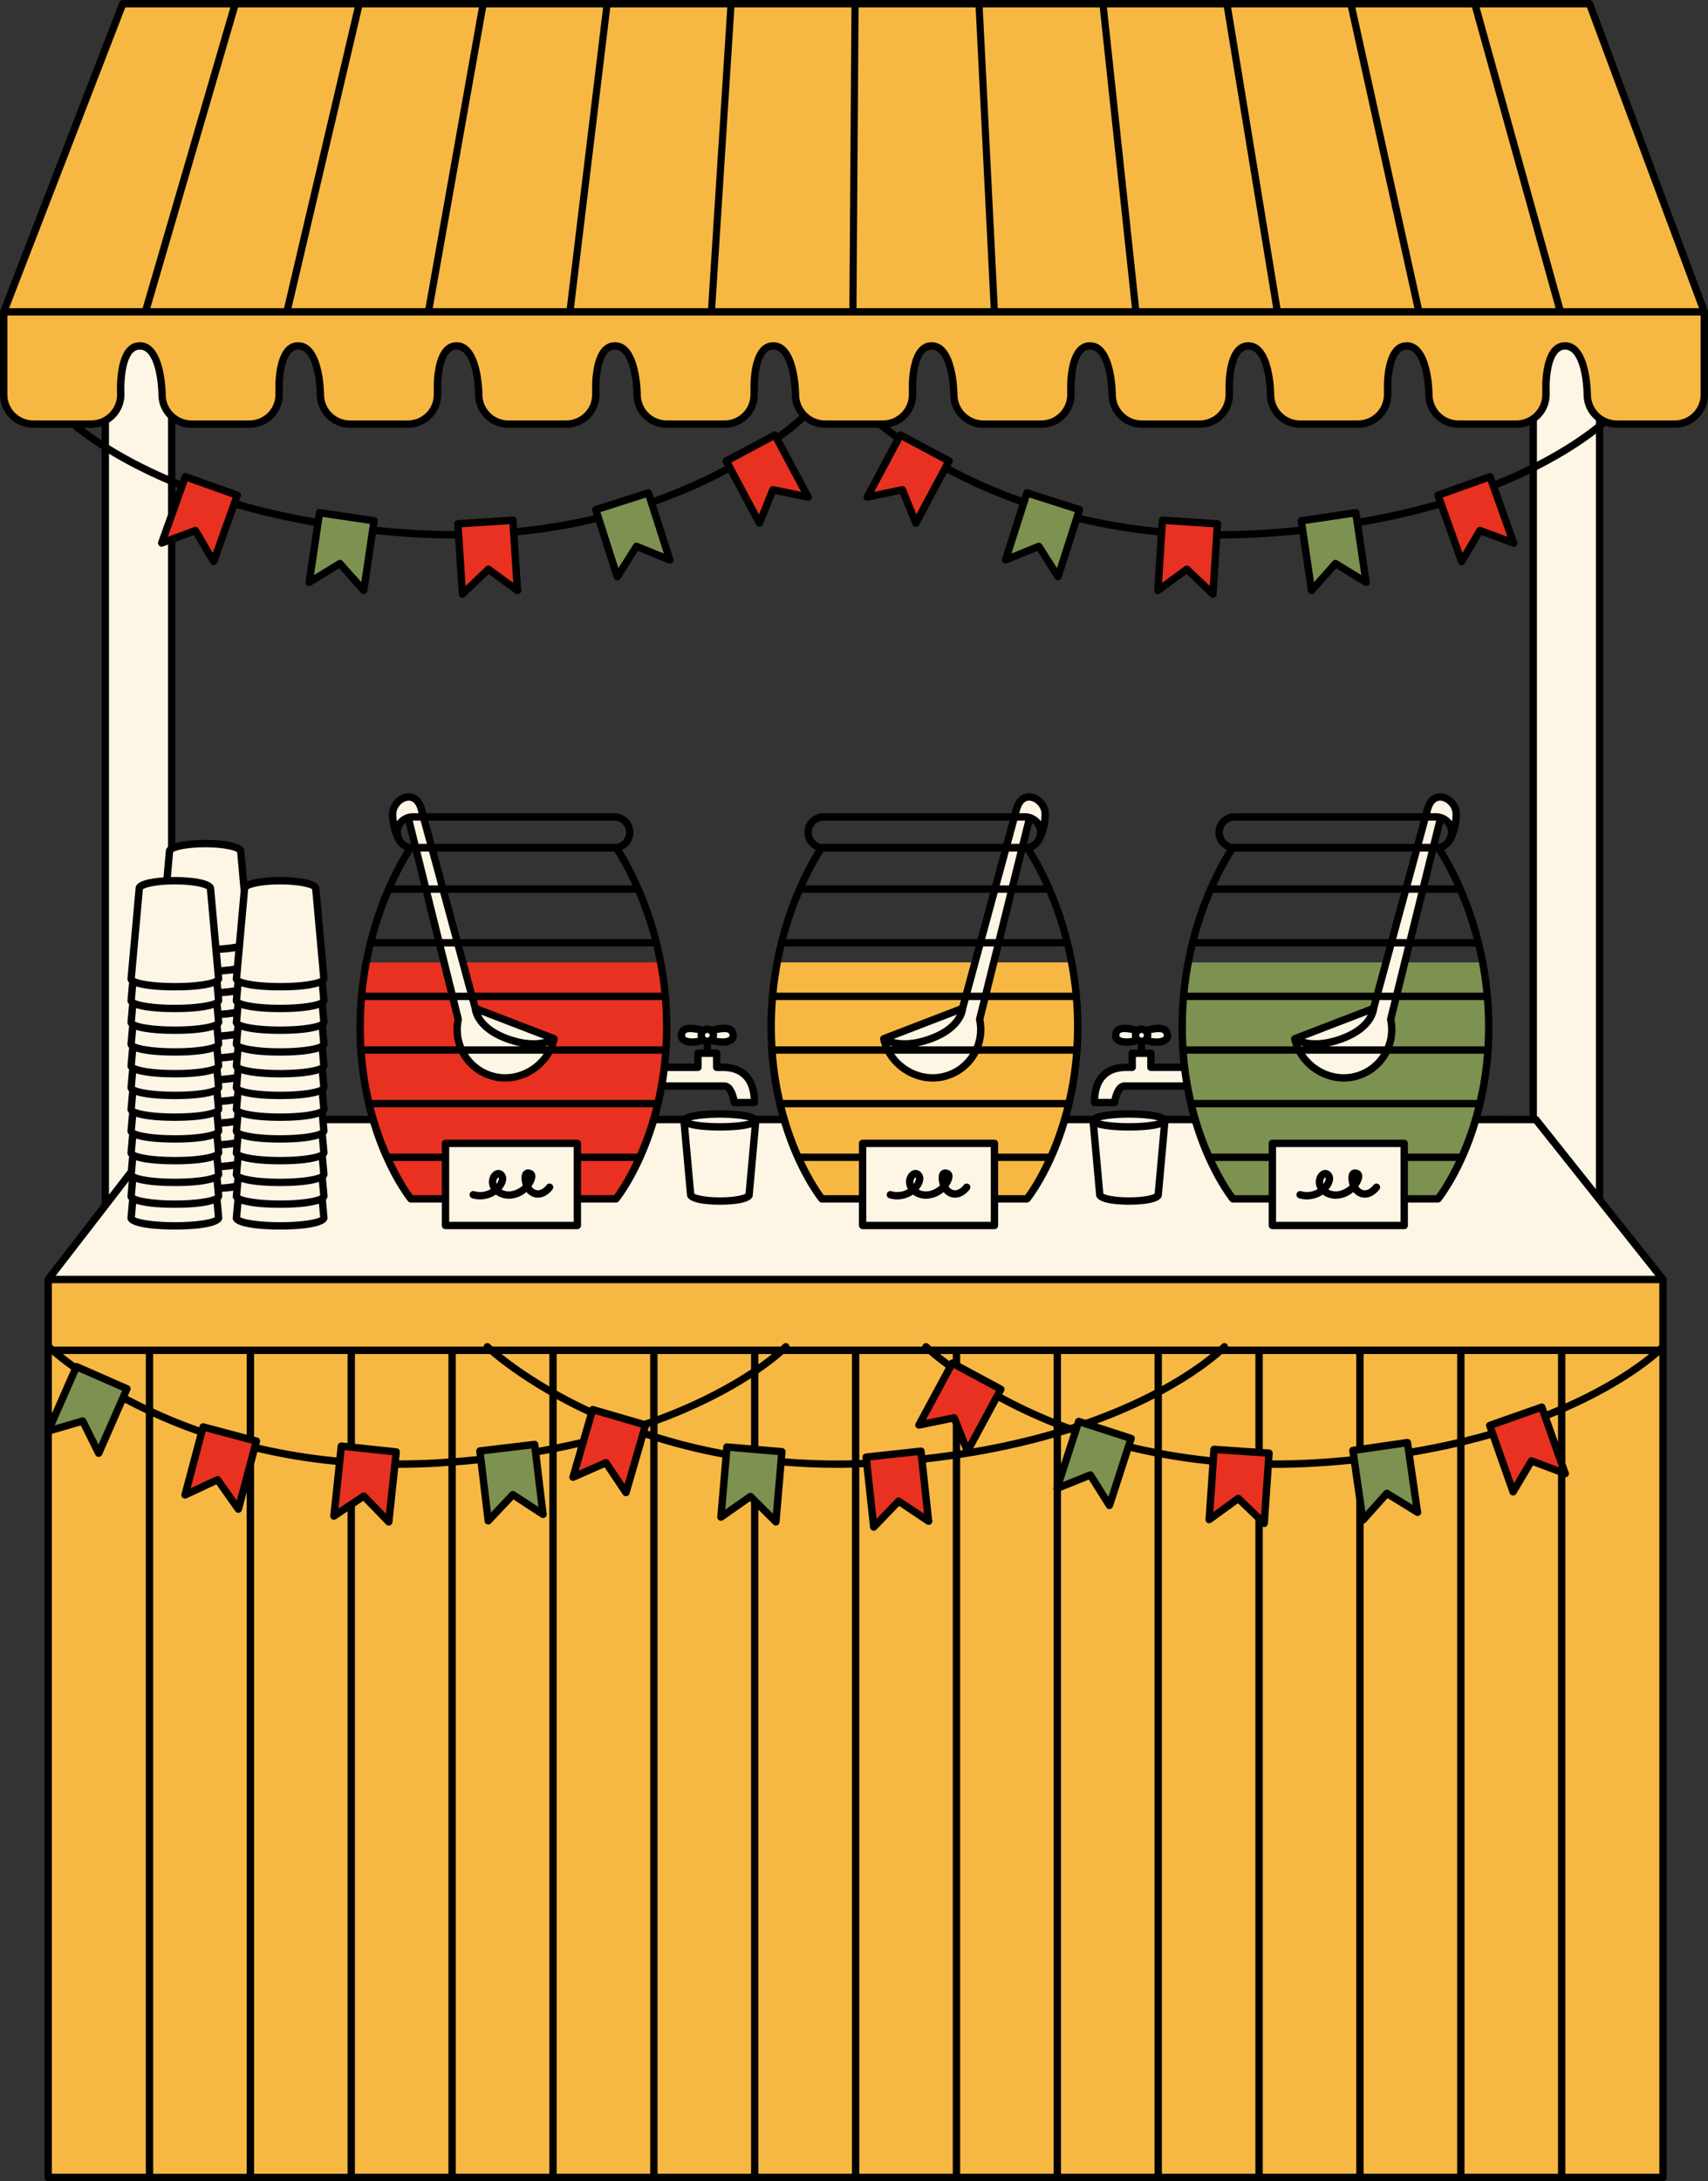 <?xml version="1.0" encoding="UTF-8"?><svg xmlns="http://www.w3.org/2000/svg" xmlns:xlink="http://www.w3.org/1999/xlink" height="500.0" preserveAspectRatio="xMidYMid meet" version="1.0" viewBox="0.0 0.0 391.7 500.0" width="391.7" zoomAndPan="magnify"><rect x="0.0" y="0.0" width="391.7" height="500.0" fill="#333333" stroke="none"/><g id="change1_1"><path d="M391.662,71.26c-0.006-0.022,0.001-0.047-0.008-0.069l-26.34-70.64c-0.125-0.33-0.438-0.551-0.793-0.551H28.162 c-0.35,0-0.662,0.215-0.789,0.541L0.072,71.149c-0.003,0.008-0.005,0.015-0.008,0.022l-0.004,0.011 c-0.003,0.009,0,0.018-0.003,0.026C0.025,71.297,0,71.388,0,71.487v18.969c0,4.196,3.414,7.609,7.609,7.611h8.916 c1.503,1.244,3.744,2.944,6.782,4.885v173.099l-12.928,16.735c-0.037,0.047-0.062,0.101-0.088,0.153 c-0.007,0.016-0.019,0.028-0.025,0.044c-0.038,0.093-0.055,0.191-0.059,0.291c0,0.01-0.006,0.019-0.006,0.029v0.001v16.237v189.611 c0,0.468,0.379,0.846,0.846,0.846h370.339c0.469,0,0.845-0.378,0.846-0.846V309.543v-16.237v-0.001c0-0.013-0.007-0.023-0.007-0.035 c-0.005-0.1-0.021-0.197-0.059-0.289c-0.004-0.011-0.012-0.019-0.017-0.029c-0.028-0.061-0.06-0.12-0.102-0.174l-14.363-18.054 V98.063c0.188-0.155,0.372-0.308,0.536-0.449c0.801,0.287,1.659,0.451,2.558,0.451h13.32c4.195,0,7.608-3.413,7.609-7.609V71.487 C391.708,71.407,391.683,71.334,391.662,71.26z M43.933,98.067h13.319c4.197,0,7.609-3.414,7.609-7.61v-2.595 c0.101-2.323,0.646-7.725,3.521-7.725c3.44,0,4.24,7.452,4.259,10.319c0,4.196,3.414,7.61,7.608,7.61h13.32 c4.195,0,7.609-3.414,7.609-7.61l-0.002-2.616c0.104-2.316,0.653-7.704,3.522-7.704c3.44,0,4.236,7.452,4.256,10.319 c0,4.196,3.414,7.61,7.611,7.61h13.318c4.194,0,7.608-3.414,7.608-7.61l-0.002-2.607c0.104-2.319,0.654-7.712,3.525-7.712 c3.439,0,4.235,7.452,4.254,10.319c0,4.196,3.414,7.61,7.61,7.61H166.2c4.195,0,7.609-3.414,7.609-7.61v-2.588 c0.099-2.325,0.644-7.731,3.521-7.731c3.442,0,4.238,7.452,4.256,10.319c0,1.842,0.659,3.533,1.752,4.852 c-0.051,0.032-0.106,0.054-0.151,0.098c-0.068,0.066-1.683,1.588-4.77,3.862c-0.24-0.362-0.708-0.493-1.095-0.287l-11.156,5.962 c-0.199,0.104-0.348,0.285-0.412,0.5c-0.063,0.214-0.042,0.446,0.063,0.644l0.428,0.8c-4.55,2.436-9.998,4.943-16.316,7.195 l-0.432-1.35c-0.144-0.445-0.619-0.692-1.063-0.547l-12.047,3.853c-0.214,0.068-0.391,0.218-0.492,0.418 c-0.104,0.199-0.123,0.432-0.056,0.646l0.33,1.03c-5.413,1.271-11.28,2.277-17.582,2.905l-0.119-1.827 c-0.03-0.465-0.433-0.822-0.897-0.789l-12.621,0.815c-0.465,0.03-0.818,0.432-0.789,0.897l0.104,1.608 c-3.054,0.001-6.179-0.077-9.4-0.272c-2.907-0.177-5.701-0.417-8.429-0.69l0.188-1.268c0.07-0.462-0.248-0.893-0.711-0.961 l-12.516-1.854c-0.217-0.028-0.447,0.024-0.627,0.158c-0.181,0.134-0.302,0.333-0.332,0.555l-0.212,1.436 c-6.383-1.115-12.183-2.467-17.393-3.967l0.378-1.063c0.156-0.44-0.072-0.924-0.512-1.081l-11.918-4.245 c-0.439-0.155-0.924,0.073-1.08,0.513l-0.433,1.213c-0.358-0.145-0.702-0.291-1.052-0.436V97.091 C41.317,97.71,42.584,98.067,43.933,98.067z M323.035,220.615l0.905-3.653h14.44c0.283,1.178,0.546,2.397,0.785,3.653H323.035z M324.36,215.271l2.63-10.604h7.341c1.258,2.957,2.546,6.516,3.624,10.604H324.36z M327.409,202.977l1.925-7.762h0.056 c0.002,0,0.004,0,0.006,0c0.656,0.992,2.331,3.667,4.194,7.762H327.409z M329.919,193.471c-0.046-0.008-0.087-0.032-0.135-0.032 h-0.009l1.191-4.806c0.342,0.244,0.711,0.619,0.933,1.174c0.008,0.021,0.012,0.043,0.02,0.064c0.06,0.162,0.107,0.337,0.138,0.529 c0.01,0.06,0.013,0.122,0.019,0.183c0.009,0.271-0.06,0.582-0.165,1.026l-0.085,0.371 C331.462,192.738,330.763,193.303,329.919,193.471z M324.352,193.439h-41.607c-0.048,0-0.089,0.025-0.136,0.033 c-1.241-0.247-2.179-1.342-2.179-2.655c0-1.494,1.213-2.708,2.707-2.708h42.66L324.352,193.439z M283.137,195.216h40.733 l-2.104,7.762h-42.824c1.862-4.094,3.535-6.77,4.191-7.762C283.135,195.215,283.136,195.216,283.137,195.216z M278.201,204.668 h43.107l-2.875,10.604h-43.857C275.655,211.184,276.943,207.626,278.201,204.668z M274.15,216.962h43.824l-0.99,3.653h-43.62 C273.604,219.359,273.867,218.14,274.15,216.962z M228.774,220.615l0.906-3.653h14.44c0.283,1.178,0.546,2.397,0.785,3.653H228.774z M230.099,215.271l2.631-10.604h7.342c1.258,2.957,2.545,6.516,3.623,10.604H230.099z M233.149,202.977l1.926-7.762h0.054 c0.002,0,0.004,0,0.006,0c0.657,0.992,2.332,3.667,4.196,7.762H233.149z M235.66,193.471c-0.046-0.008-0.087-0.032-0.134-0.032 h-0.011l1.192-4.806c0.339,0.243,0.706,0.617,0.929,1.168c0.014,0.033,0.02,0.069,0.031,0.103c0.054,0.148,0.097,0.307,0.126,0.48 c0.014,0.083,0.02,0.167,0.025,0.251c-0.002,0.259-0.07,0.559-0.167,0.974l-0.084,0.365 C237.206,192.734,236.508,193.302,235.66,193.471z M230.092,193.439h-41.606c-0.048,0-0.089,0.025-0.136,0.033 c-1.24-0.247-2.179-1.342-2.179-2.655c0-1.494,1.215-2.708,2.707-2.708h42.66L230.092,193.439z M188.877,195.216h40.733 l-2.104,7.762h-42.823c1.862-4.094,3.535-6.77,4.191-7.762C188.875,195.215,188.876,195.216,188.877,195.216z M183.941,204.668 h43.106l-2.875,10.604h-43.856C181.395,211.184,182.684,207.626,183.941,204.668z M179.891,216.962h43.823l-0.99,3.653h-43.619 C179.344,219.359,179.607,218.14,179.891,216.962z M107.024,220.615l-0.991-3.653h43.831c0.283,1.178,0.546,2.397,0.786,3.653 H107.024z M105.575,215.271l-2.875-10.604h43.114c1.258,2.957,2.546,6.516,3.624,10.604H105.575z M102.242,202.977l-2.104-7.762 h40.734c0.002,0,0.003,0,0.005,0c0.657,0.992,2.332,3.667,4.195,7.762H102.242z M141.402,193.471 c-0.046-0.008-0.087-0.032-0.135-0.032H99.656l-1.445-5.33h42.661c1.492,0,2.705,1.214,2.705,2.708 C143.578,192.13,142.641,193.225,141.402,193.471z M92.18,191.972l-0.083-0.362c-0.097-0.415-0.165-0.715-0.167-0.974 c0.005-0.085,0.012-0.171,0.025-0.254c0.029-0.171,0.072-0.328,0.125-0.475c0.013-0.035,0.019-0.072,0.033-0.105 c0.223-0.55,0.589-0.923,0.928-1.165l1.191,4.803h-0.006c-0.047,0-0.089,0.025-0.136,0.033 C93.242,193.303,92.543,192.733,92.18,191.972z M94.619,195.216h0.054l1.925,7.762h-6.175c1.862-4.094,3.535-6.77,4.19-7.762 C94.615,195.215,94.617,195.216,94.619,195.216z M89.682,204.668h7.336l2.63,10.604H86.057 C87.136,211.184,88.425,207.626,89.682,204.668z M85.632,216.962h14.436l0.906,3.653H84.845 C85.085,219.359,85.348,218.14,85.632,216.962z M40.703,111.799l-0.487,1.366v-1.569C40.382,111.664,40.537,111.732,40.703,111.799z M339.575,255.792c1.56-5.67,2.688-12.496,2.688-20.388c0-7.333-1.008-13.922-2.431-19.589c-0.004-0.01-0.004-0.021-0.008-0.032 c-1.198-4.763-2.688-8.867-4.126-12.197c-0.021-0.067-0.047-0.127-0.082-0.187c-1.82-4.181-3.539-7.113-4.456-8.564 c0.942-0.417,1.699-1.159,2.156-2.078c0.012-0.017,0.028-0.028,0.038-0.045c0.059-0.103,1.418-2.552,1.455-6.047 c0.012-1.237-0.515-2.487-1.447-3.429c-0.879-0.886-2.004-1.394-3.092-1.394c-0.834,0-2.865,0.336-3.709,3.444l-0.307,1.131h-43.118 c-2.424,0-4.398,1.974-4.398,4.399c0,1.794,1.084,3.336,2.629,4.019c-0.917,1.45-2.632,4.378-4.45,8.552 c-0.04,0.065-0.07,0.134-0.092,0.209c-3.152,7.296-6.56,18.301-6.56,31.806c0,2.959,0.163,5.763,0.443,8.418h-5.92v-2.378 c0-0.467-0.379-0.845-0.846-0.845h-1.301v-1.201c0.022-0.009,0.043-0.02,0.065-0.03c0.306,0.077,0.658,0.156,1.057,0.228 c0.539,0.098,1.047,0.146,1.516,0.146c1.342,0,2.371-0.394,2.919-1.144c0.295-0.402,0.691-1.263,0.039-2.492 c-0.878-1.657-3.571-1.271-5.431-0.764c-0.305-0.157-0.646-0.253-1.012-0.253c-0.362,0-0.7,0.095-1.004,0.248 c-1.858-0.507-4.56-0.896-5.438,0.763c-0.652,1.229-0.256,2.089,0.039,2.49c0.549,0.75,1.576,1.145,2.92,1.145 c0.468,0,0.976-0.048,1.515-0.147c0.394-0.072,0.741-0.149,1.045-0.225c0.026,0.012,0.052,0.025,0.078,0.036v1.201h-1.3 c-0.469,0-0.846,0.378-0.846,0.845v2.378h-0.492c-5.272,0-8.174,3.168-8.174,8.92c0,0.467,0.377,0.846,0.844,0.846h4.654 c0.431,0,0.793-0.323,0.843-0.752c0.113-1.022,0.674-3.029,1.461-3.029h13.639c0.396,2.118,0.86,4.116,1.374,5.985h-5.644 c-1.609-1.074-5.715-1.266-8.395-1.266c-2.681,0-6.784,0.191-8.394,1.266h-5.207c1.559-5.67,2.688-12.496,2.688-20.388 c0-7.333-1.008-13.922-2.431-19.589c-0.004-0.01-0.004-0.021-0.008-0.032c-1.196-4.755-2.683-8.854-4.119-12.181 c-0.022-0.079-0.053-0.149-0.095-0.217c-1.818-4.172-3.533-7.1-4.449-8.549c0.943-0.417,1.701-1.16,2.158-2.08 c0.011-0.016,0.026-0.027,0.036-0.044c0.059-0.103,1.42-2.552,1.454-6.047c0.013-1.237-0.513-2.487-1.444-3.429 c-0.879-0.886-2.006-1.394-3.094-1.394c-0.835,0-2.865,0.336-3.71,3.444l-0.307,1.131h-43.118c-2.423,0-4.397,1.974-4.397,4.399 c0,1.794,1.084,3.336,2.628,4.019c-0.917,1.451-2.635,4.383-4.456,8.564c-0.034,0.058-0.061,0.118-0.08,0.184 c-3.154,7.296-6.566,18.306-6.566,31.819c0,7.892,1.129,14.718,2.688,20.388h-5.209c-1.609-1.074-5.714-1.266-8.395-1.266 c-2.679,0-6.783,0.191-8.392,1.266h-5.641c0.514-1.869,0.979-3.867,1.375-5.985h13.638c0.719,0,1.32,1.792,1.461,3.029 c0.049,0.429,0.41,0.752,0.84,0.752h4.654c0.467,0,0.846-0.379,0.847-0.846c0-5.752-2.904-8.92-8.174-8.92h-0.492v-2.378 c0-0.467-0.379-0.845-0.846-0.845h-1.303v-1.201c0.026-0.011,0.051-0.024,0.077-0.036c0.303,0.076,0.652,0.154,1.045,0.225 c0.541,0.1,1.047,0.147,1.518,0.147c1.342,0,2.371-0.394,2.917-1.145c0.297-0.401,0.693-1.262,0.041-2.491 c-0.879-1.661-3.583-1.271-5.441-0.762c-0.303-0.153-0.641-0.248-1.003-0.248c-0.366,0-0.707,0.097-1.012,0.253 c-1.859-0.507-4.553-0.893-5.431,0.765c-0.652,1.229-0.256,2.089,0.041,2.491c0.547,0.75,1.576,1.144,2.918,1.144 c0.47,0,0.976-0.049,1.517-0.146c0.397-0.072,0.75-0.151,1.056-0.228c0.022,0.01,0.044,0.021,0.067,0.031v1.2h-1.302 c-0.467,0-0.846,0.378-0.846,0.845v2.378h-5.917c0.28-2.655,0.443-5.459,0.443-8.418c0-13.518-3.414-24.529-6.568-31.826 c-0.019-0.061-0.043-0.116-0.074-0.169c-1.822-4.186-3.542-7.121-4.46-8.573c1.543-0.683,2.627-2.224,2.626-4.018 c0-2.425-1.973-4.399-4.396-4.399H97.754l-0.307-1.131c-0.844-3.109-2.875-3.444-3.709-3.444c-1.088,0-2.215,0.508-3.094,1.394 c-0.932,0.941-1.457,2.192-1.447,3.43c0.037,3.494,1.398,5.943,1.455,6.046c0.012,0.021,0.032,0.035,0.045,0.054 c0.457,0.916,1.212,1.655,2.152,2.07c-0.917,1.449-2.632,4.377-4.451,8.552c-0.041,0.065-0.07,0.134-0.092,0.209 c-1.437,3.327-2.924,7.427-4.12,12.184c-0.005,0.012-0.005,0.026-0.01,0.038c-1.422,5.666-2.43,12.253-2.43,19.583 c0,7.892,1.129,14.718,2.688,20.388h-9.619l-0.063-0.707c0.235-0.251,0.372-0.534,0.372-0.857l-0.372-4.126 c0.235-0.251,0.372-0.535,0.372-0.857l-0.372-4.126c0.235-0.251,0.372-0.534,0.372-0.857l-0.372-4.127 c0.235-0.251,0.372-0.534,0.372-0.857l-0.372-4.128c0.235-0.251,0.372-0.534,0.372-0.857l-0.372-4.126 c0.235-0.251,0.372-0.534,0.372-0.857l-0.372-4.126c0.235-0.251,0.372-0.535,0.372-0.857l-1.858-20.639 c0-2.45-6.901-2.642-9.015-2.642c-1.507,0-5.436,0.101-7.572,1.016l-0.62-6.886c0-2.45-6.898-2.641-9.015-2.641 c-1.345,0-4.619,0.08-6.828,0.746v-69.055l4.23-1.565l3.826,6.5c0.152,0.26,0.43,0.417,0.729,0.417c0.025,0,0.054-0.002,0.078-0.004 c0.328-0.031,0.608-0.249,0.717-0.558l4.47-12.551c5.306,1.533,11.211,2.913,17.711,4.049l-1.902,12.857 c-0.049,0.325,0.096,0.648,0.371,0.829c0.271,0.182,0.627,0.188,0.906,0.016l6.426-3.938l5.014,5.633 c0.162,0.183,0.396,0.283,0.631,0.283c0.082,0,0.162-0.011,0.242-0.037c0.315-0.094,0.547-0.362,0.594-0.686l1.928-13.019 c2.776,0.279,5.618,0.523,8.576,0.704c3.229,0.197,6.368,0.289,9.432,0.289c0.061,0,0.118-0.003,0.178-0.003l0.826,12.794 c0.021,0.327,0.229,0.613,0.535,0.732c0.1,0.039,0.204,0.059,0.309,0.059c0.213,0,0.422-0.081,0.581-0.234l5.461-5.202l6.082,4.456 c0.15,0.109,0.324,0.164,0.502,0.164c0.013,0,0.021,0,0.033,0c0.467,0,0.844-0.378,0.844-0.845c0-0.101-0.016-0.199-0.049-0.289 l-0.801-12.351c6.454-0.642,12.445-1.688,17.983-2.996l4.074,12.738c0.1,0.313,0.373,0.54,0.699,0.582 c0.035,0.005,0.07,0.007,0.107,0.007c0.287,0,0.556-0.146,0.715-0.395l4.035-6.367l6.981,2.848c0.104,0.042,0.211,0.063,0.318,0.063 c0.01-0.001,0.022-0.001,0.033,0c0.467,0,0.846-0.378,0.846-0.846c0-0.174-0.051-0.334-0.141-0.468l-3.908-12.213 c6.422-2.288,11.962-4.836,16.595-7.315l6.39,11.954c0.148,0.275,0.436,0.447,0.746,0.447c0.015,0,0.029,0,0.05-0.001 c0.325-0.019,0.612-0.224,0.737-0.528l2.82-6.993l7.377,1.54c0.064,0.014,0.121,0.014,0.191,0.018 c0.505-0.012,0.858-0.371,0.858-0.845c0-0.225-0.088-0.43-0.229-0.581l-6.744-12.616c3.321-2.429,5.059-4.067,5.13-4.136 c0.059-0.057,0.094-0.125,0.133-0.193c1.296,1.022,2.927,1.638,4.701,1.638h12.313c0.841,0.698,1.995,1.613,3.47,2.691l-6.84,12.798 c-0.155,0.29-0.128,0.643,0.067,0.905c0.2,0.263,0.532,0.387,0.853,0.32l7.377-1.54l2.819,6.993c0.123,0.304,0.412,0.51,0.738,0.528 c0.016,0.001,0.031,0.001,0.047,0.001c0.312,0,0.599-0.172,0.746-0.447l6.389-11.954c4.633,2.479,10.174,5.028,16.597,7.316 l-3.976,12.424c-0.1,0.313-0.01,0.653,0.23,0.878c0.243,0.223,0.594,0.287,0.893,0.162l6.982-2.848l4.037,6.367 c0.153,0.247,0.426,0.394,0.713,0.394c0.038,0,0.071-0.002,0.108-0.006c0.326-0.042,0.598-0.269,0.699-0.582l4.073-12.738 c5.537,1.308,11.527,2.354,17.979,2.995l-0.815,12.585c-0.021,0.328,0.148,0.638,0.438,0.796c0.289,0.156,0.641,0.133,0.906-0.061 l6.084-4.456l5.459,5.202c0.16,0.153,0.371,0.234,0.584,0.234c0.104,0,0.207-0.02,0.307-0.06c0.307-0.119,0.516-0.404,0.536-0.732 l0.825-12.793c0.061,0,0.118,0.003,0.179,0.003c3.06,0,6.207-0.092,9.432-0.291c2.958-0.18,5.8-0.425,8.574-0.704l1.929,13.022 c0.049,0.323,0.28,0.592,0.597,0.686c0.077,0.024,0.159,0.036,0.239,0.036c0.238,0,0.47-0.101,0.631-0.283l5.015-5.633l6.428,3.938 c0.134,0.084,0.287,0.125,0.441,0.125c0.01-0.001,0.021,0,0.03,0c0.47,0,0.847-0.378,0.847-0.845c0-0.126-0.025-0.246-0.076-0.353 l-1.869-12.632c6.5-1.135,12.405-2.515,17.711-4.048l4.47,12.553c0.11,0.309,0.392,0.526,0.718,0.558 c0.026,0.003,0.053,0.004,0.079,0.004c0.298,0,0.576-0.157,0.729-0.418l3.824-6.5l7.072,2.617c0.102,0.037,0.172,0.057,0.313,0.053 c0.548,0.007,0.861-0.373,0.861-0.846c0-0.183-0.059-0.352-0.156-0.489l-4.347-12.196c2.638-1.067,5.052-2.149,7.27-3.223v147.218 H339.575z M342.938,110.211L342.507,109c-0.154-0.439-0.64-0.668-1.08-0.513l-11.916,4.245c-0.44,0.157-0.67,0.641-0.513,1.081 l0.378,1.061c-5.211,1.5-11.011,2.852-17.394,3.967l-0.212-1.432c-0.031-0.222-0.152-0.421-0.332-0.555s-0.404-0.187-0.627-0.158 l-12.514,1.855c-0.463,0.067-0.781,0.498-0.714,0.96l0.188,1.264c-2.729,0.273-5.523,0.513-8.431,0.69 c-3.22,0.195-6.344,0.273-9.396,0.271l0.104-1.605c0.029-0.465-0.323-0.867-0.791-0.897l-12.621-0.815 c-0.472-0.033-0.868,0.324-0.897,0.789l-0.118,1.818c-6.298-0.629-12.162-1.637-17.573-2.909l0.325-1.016 c0.068-0.214,0.047-0.446-0.055-0.646c-0.102-0.2-0.281-0.35-0.494-0.418l-12.047-3.853c-0.444-0.146-0.92,0.102-1.063,0.547 l-0.427,1.333c-6.316-2.252-11.765-4.758-16.315-7.192l0.42-0.787c0.105-0.197,0.127-0.43,0.063-0.644 c-0.063-0.214-0.213-0.396-0.41-0.5l-11.155-5.962c-0.386-0.205-0.851-0.075-1.092,0.282c-0.664-0.488-1.251-0.935-1.777-1.347 c3.479-0.7,6.107-3.778,6.107-7.46v-2.595c0.101-2.323,0.646-7.725,3.521-7.725c3.439,0,4.24,7.452,4.258,10.319 c0,4.196,3.414,7.61,7.609,7.61h13.319c4.197,0,7.609-3.414,7.609-7.61V87.84c0.103-2.316,0.652-7.704,3.521-7.704 c3.44,0,4.238,7.452,4.257,10.319c0,4.196,3.413,7.61,7.61,7.61h13.322c4.195,0,7.609-3.414,7.609-7.61l-0.003-2.607 c0.105-2.319,0.654-7.712,3.525-7.712c3.44,0,4.236,7.452,4.254,10.319c0,4.196,3.414,7.61,7.611,7.61h13.318 c4.194,0,7.608-3.414,7.608-7.61v-2.588c0.102-2.325,0.646-7.731,3.523-7.731c3.439,0,4.236,7.452,4.254,10.319 c0,4.196,3.414,7.61,7.611,7.61h13.319c1.061,0,2.071-0.22,2.989-0.614v9.256C348.415,107.871,345.806,109.05,342.938,110.211z M19.233,98.067h1.705c0.827,0,1.622-0.137,2.368-0.383v3.266C21.693,99.887,20.339,98.914,19.233,98.067z" fill="inherit"/></g><g id="change2_1"><path d="M191.842,336.484c1.161,0,2.343-0.023,3.529-0.051v161.876h-21.442V346.071l3.417,3.392 c0.161,0.16,0.377,0.246,0.596,0.246c0.098,0,0.198-0.017,0.289-0.053c0.309-0.114,0.523-0.395,0.551-0.722l1.107-12.947 C183.726,336.299,187.699,336.484,191.842,336.484z M165.821,348.478c-0.271,0.188-0.623,0.203-0.906,0.041 c-0.287-0.163-0.449-0.479-0.422-0.807l1.162-13.603c-5.332-0.99-10.286-2.238-14.86-3.646v167.846h21.443V344.392l-0.243-0.241 L165.821,348.478z M213.763,348.381c0.041,0.102,0.063,0.21,0.063,0.324c0,0.467-0.377,0.845-0.846,0.845 c-0.008-0.001-0.021-0.001-0.031,0c-0.164,0-0.328-0.048-0.471-0.142l-6.269-4.188l-5.229,5.432 c-0.163,0.168-0.383,0.259-0.61,0.259c-0.092,0-0.184-0.015-0.272-0.045c-0.312-0.107-0.533-0.383-0.566-0.71l-1.497-13.813 c-0.323,0.013-0.65,0.03-0.972,0.042v161.924h21.44V334.456c-2.003,0.287-4.054,0.552-6.164,0.787L213.763,348.381z M255.235,345.362c-0.103,0.312-0.375,0.538-0.701,0.578c-0.034,0.005-0.067,0.007-0.102,0.007c-0.289,0-0.562-0.147-0.718-0.396 l-4.01-6.383l-6.377,2.571v156.57h21.441V333.826c-1.852-0.365-3.652-0.764-5.411-1.186L255.235,345.362z M220.196,498.309h21.44 V341.558c-0.09-0.19-0.112-0.408-0.046-0.615l0.046-0.142v-11.228c-6.302,1.814-13.434,3.421-21.44,4.641V498.309z M277.804,349.032 c-0.267,0.192-0.619,0.215-0.906,0.057c-0.287-0.157-0.455-0.471-0.435-0.798l0.864-12.59c-3.778-0.391-7.402-0.915-10.867-1.553 v164.161h21.441V348.436l-3.994-3.836L277.804,349.032z M134.691,324.29c-2.549-1.188-4.886-2.39-7.029-3.569v10.365 c1.852-0.37,3.653-0.758,5.395-1.166L134.691,324.29z M148.554,327.974c0.181,0.061,0.368,0.119,0.551,0.18v-1.162 c-0.099,0.035-0.196,0.07-0.296,0.105L148.554,327.974z M144.37,342.391c-0.092,0.314-0.356,0.548-0.682,0.6 c-0.045,0.006-0.088,0.01-0.131,0.01c-0.277,0-0.543-0.139-0.701-0.374l-4.205-6.26l-6.902,3.038 c-0.299,0.133-0.649,0.079-0.896-0.139c-0.248-0.217-0.349-0.558-0.256-0.872l1.923-6.627c-1.574,0.36-3.199,0.702-4.859,1.032 v165.51h21.443v-168.38c-0.343-0.111-0.682-0.225-1.021-0.337L144.37,342.391z M259.667,328.948 c0.213,0.069,0.392,0.219,0.492,0.419c0.102,0.2,0.121,0.434,0.051,0.646l-0.331,1.022c1.588,0.38,3.225,0.731,4.891,1.064v-11.546 c-3.717,1.91-8.097,3.885-13.196,5.77L259.667,328.948z M358.992,335.391l0.672,1.909c0.099,0.138,0.154,0.307,0.154,0.487 c0,0.46-0.307,0.843-0.826,0.84v159.682h21.547V310.662c-2.779,2.411-9.671,7.711-21.547,12.906V335.391z M11.893,324.021 l4.421-10.076c-1.988-1.438-3.467-2.633-4.421-3.444V324.021z M81.397,330.98l9.555,1.013c0.225,0.023,0.428,0.136,0.568,0.31 c0.143,0.175,0.207,0.397,0.184,0.62l-0.196,1.851c2.765-0.005,5.581-0.065,8.482-0.23c0.968-0.055,1.9-0.13,2.848-0.195v-23.958 h-21.44V330.98z M266.461,319.661v12.768c3.498,0.651,7.159,1.188,10.983,1.585l0.125-1.82c0.033-0.468,0.436-0.834,0.902-0.786 l9.431,0.646v-21.664h-7.639C278.324,312.107,273.854,315.685,266.461,319.661z M312.727,331.29l9.927-1.433 c0.224-0.025,0.449,0.025,0.627,0.16c0.181,0.134,0.299,0.335,0.332,0.557l0.206,1.434c3.639-0.62,7.096-1.315,10.35-2.077v-19.541 h-21.441V331.29z M347.73,342.419c-0.15,0.263-0.427,0.417-0.726,0.417c-0.027,0-0.056-0.002-0.082-0.004 c-0.326-0.033-0.605-0.251-0.716-0.562l-4.421-12.569c-1.895,0.539-3.882,1.055-5.926,1.551v167.058h21.44V338.076l-5.721-2.142 L347.73,342.419z M301.264,336.23c-3.014,0.173-5.961,0.254-8.832,0.254c-0.265,0-0.52-0.011-0.783-0.013l-0.876,12.801 c-0.023,0.326-0.232,0.611-0.539,0.73c-0.095,0.038-0.199,0.057-0.302,0.057c-0.117,0-0.231-0.028-0.338-0.075v148.325h21.44 V343.852l-1.194-8.291C307.064,335.829,304.222,336.062,301.264,336.23z M325.88,346.316c0.047,0.106,0.073,0.227,0.073,0.351 c0,0.468-0.379,0.847-0.846,0.847c-0.01,0-0.022,0-0.033,0c-0.153,0-0.309-0.042-0.444-0.128l-6.412-3.964l-5.033,5.613 c-0.122,0.136-0.286,0.208-0.457,0.244v149.03h21.441V331.665c-3.185,0.738-6.566,1.409-10.108,2.014L325.88,346.316z M358.992,321.733c9.842-4.378,16.084-8.783,19.247-11.344h-19.247V321.733z M357.301,330.584v-6.291 c-0.635,0.267-1.271,0.533-1.933,0.797L357.301,330.584z M335.86,329.517c1.845-0.453,3.646-0.919,5.366-1.407l-0.374-1.063 c-0.074-0.211-0.062-0.443,0.035-0.646c0.098-0.203,0.27-0.358,0.481-0.434l11.935-4.197c0.442-0.156,0.926,0.078,1.078,0.518 l0.427,1.213c0.851-0.341,1.687-0.683,2.492-1.025v-12.086h-21.44V329.517z M125.336,346.809c0.043,0.101,0.066,0.213,0.066,0.33 c0,0.468-0.379,0.846-0.846,0.846c-0.011,0-0.023,0-0.033,0c-0.16,0-0.322-0.046-0.463-0.137l-6.312-4.119l-5.17,5.485 c-0.163,0.175-0.386,0.266-0.614,0.266c-0.09,0-0.18-0.014-0.264-0.043c-0.313-0.103-0.537-0.376-0.576-0.701l-1.582-13.257 c-1.64,0.165-3.309,0.313-5.013,0.445v162.385h21.442V333.126c-0.733,0.139-1.469,0.274-2.218,0.406L125.336,346.809z M266.461,317.754c5.322-2.925,8.997-5.589,11.189-7.364h-11.189V317.754z M220.196,312.482l9.735,5.251 c0.196,0.106,0.344,0.287,0.407,0.502c0.064,0.215,0.041,0.447-0.063,0.645l-0.427,0.791c3.428,1.853,7.351,3.749,11.788,5.548 v-14.829h-21.44V312.482z M217.705,312.01c0.182-0.27,0.491-0.406,0.799-0.369v-1.251h-2.906 C216.2,310.871,216.898,311.412,217.705,312.01z M127.662,318.798c2.271,1.275,4.787,2.583,7.549,3.876 c0.197-0.303,0.563-0.464,0.933-0.354l11.62,3.372c0.454-0.157,0.898-0.315,1.341-0.474v-14.829h-21.443V318.798z M243.328,325.878 c0.682,0.265,1.363,0.529,2.066,0.788c0.311-0.1,0.617-0.2,0.923-0.301l0.251-0.774c0.145-0.442,0.615-0.688,1.065-0.544 l1.313,0.426c6.287-2.206,11.536-4.564,15.822-6.814v-8.269h-21.441V325.878z M125.972,317.825v-7.436h-10.964 C117.256,312.184,120.925,314.872,125.972,317.825z M35.131,322.904c3.197,1.479,6.721,2.928,10.551,4.284l0.08-0.3 c0.12-0.452,0.573-0.726,1.032-0.602l9.778,2.596v-18.493H35.131V322.904z M289.594,332.17l1.495,0.103 c0.466,0.033,0.816,0.436,0.785,0.9l-0.109,1.605c3.054,0.014,6.181-0.052,9.403-0.235c2.907-0.166,5.701-0.395,8.431-0.656 l-0.183-1.266c-0.066-0.462,0.254-0.89,0.717-0.957l0.901-0.13v-21.145h-21.44V332.17z M173.928,314.797v16.679l5.459,0.466 c0.223,0.019,0.43,0.126,0.573,0.298c0.145,0.172,0.215,0.393,0.195,0.617l-0.125,1.459c4.866,0.395,9.978,0.561,15.34,0.436 v-24.361h-15.697C178.583,311.356,176.686,312.914,173.928,314.797z M17.206,312.508c0.207-0.085,0.444-0.094,0.664,0l11.584,5.082 c0.205,0.092,0.367,0.258,0.447,0.468c0.082,0.208,0.076,0.44-0.014,0.646l-0.578,1.317c1.3,0.691,2.689,1.387,4.13,2.081v-11.713 H14.418C15.182,311.001,16.113,311.714,17.206,312.508z M150.795,324.606c9.734-3.629,16.767-7.569,21.443-10.688v-3.528h-21.443 V324.606z M23.405,333.481c-0.133,0.3-0.426,0.496-0.756,0.505c-0.004,0.001-0.01,0.001-0.019,0.001 c-0.319,0-0.612-0.182-0.758-0.471l-3.35-6.754l-6.63,1.93v169.617h21.546V323.971c-1.693-0.802-3.298-1.606-4.807-2.407 L23.405,333.481z M91.326,336.483L90,348.969c-0.035,0.326-0.256,0.603-0.565,0.71c-0.09,0.03-0.185,0.047-0.276,0.047 c-0.225,0-0.445-0.091-0.607-0.258l-5.239-5.421l-1.914,1.283v152.979h21.44V336.041c-0.917,0.063-1.817,0.137-2.752,0.189 C97.097,336.402,94.175,336.482,91.326,336.483z M220.196,332.51c0.22-0.034,0.434-0.07,0.651-0.104l-0.651-1.636V332.51z M58.264,329.332l0.757,0.201c0.219,0.058,0.403,0.2,0.516,0.394c0.113,0.193,0.146,0.425,0.086,0.642l-0.17,0.639 c5.454,1.271,11.358,2.273,17.702,2.892l0.285-2.688c0.022-0.223,0.137-0.428,0.309-0.567c0.176-0.143,0.396-0.208,0.621-0.184 l1.335,0.142v-20.411h-21.44V329.332z M243.328,329.067v6.518l2.286-7.052c-0.082-0.029-0.165-0.059-0.246-0.088 C244.702,328.655,244.013,328.861,243.328,329.067z M223.188,332.015c6.82-1.163,12.96-2.602,18.448-4.199v-0.789 c-4.752-1.897-8.948-3.909-12.588-5.875L223.188,332.015z M76.145,348.265c-0.283-0.169-0.439-0.485-0.406-0.813l1.236-11.658 c-6.439-0.628-12.419-1.662-17.956-2.955l-0.755,2.844v162.627h21.44V346.465l-2.654,1.779 C76.78,348.427,76.422,348.437,76.145,348.265z M210.906,327.501c-0.328,0.067-0.652-0.062-0.85-0.326 c-0.197-0.262-0.222-0.614-0.066-0.903l6.893-12.772c-1.774-1.309-3.086-2.38-3.938-3.109h-15.881v24.294 c0.262-0.009,0.525-0.021,0.788-0.031l-0.058-0.534c-0.049-0.465,0.285-0.882,0.75-0.932l12.576-1.364 c0.226-0.026,0.447,0.043,0.621,0.182c0.174,0.142,0.285,0.346,0.309,0.568l0.107,0.991c2.176-0.243,4.288-0.516,6.347-0.813v-6.229 l-0.213-0.534L210.906,327.501z M150.795,328.702c4.603,1.437,9.611,2.705,15.005,3.713l0.066-0.78 c0.041-0.466,0.445-0.813,0.916-0.77l5.456,0.466v-15.41c-4.865,3.142-11.914,6.966-21.443,10.472V328.702z M104.53,310.389v23.841 c1.635-0.127,3.237-0.271,4.813-0.429l-0.13-1.088c-0.024-0.223,0.037-0.446,0.177-0.624c0.139-0.175,0.342-0.288,0.563-0.314 l12.564-1.496c0.229-0.036,0.446,0.034,0.623,0.175c0.176,0.14,0.289,0.342,0.315,0.563l0.1,0.841 c0.819-0.144,1.618-0.296,2.417-0.447v-11.642c-7.038-4.033-11.614-7.663-13.617-9.38H104.53z M54.81,346.78 c-0.051,0.007-0.1,0.012-0.15,0.012c-0.271,0-0.529-0.13-0.688-0.357l-4.349-6.159l-6.832,3.191 c-0.293,0.138-0.646,0.095-0.899-0.117c-0.252-0.211-0.359-0.549-0.275-0.865l3.631-13.658c-3.654-1.29-7.026-2.666-10.116-4.072 v173.556h21.441V342.053l-1.092,4.11C55.396,346.482,55.134,346.723,54.81,346.78z M173.928,312.76 c1.264-0.896,2.308-1.697,3.139-2.371h-3.139V312.76z M293.65,70.641h30.714l-7.58-34.294l-7.659-34.655h-26.783l5.633,34.341 L293.65,70.641z M225.47,36.207l-1.729-34.515h-26.845l-0.237,34.48l-0.237,34.469h30.773L225.47,36.207z M326.072,70.641h30.672 l-9.52-34.248l-9.646-34.701h-26.744l7.579,34.295L326.072,70.641z M34.476,70.641h30.663l8.138-34.664l8.049-34.285H54.591 L44.464,36.404L34.476,70.641z M358.499,70.641h31.146L363.934,1.692h-24.601l9.52,34.248L358.499,70.641z M42.84,35.929 l9.988-34.237H28.742L2.082,70.641h30.631L42.84,35.929z M131.627,70.641h30.762l2.204-34.525l2.199-34.424h-26.834l-4.177,34.573 L131.627,70.641z M164.021,70.641h30.773l0.237-34.48l0.237-34.469h-26.845l-2.204,34.527L164.021,70.641z M99.239,70.641h30.738 l4.177-34.572l4.154-34.377h-26.812l-6.155,34.62L99.239,70.641z M228.827,70.641h30.762l-3.682-34.388l-3.7-34.562h-26.835 l1.726,34.434L228.827,70.641z M261.236,70.641h30.742L286.345,36.3L280.67,1.692h-26.815l3.682,34.388L261.236,70.641z M66.855,70.641h30.708l6.153-34.618l6.104-34.331H83.04l-8.138,34.666L66.855,70.641z M11.893,308.249 c0.101,0.094,0.279,0.255,0.498,0.448h98.536c0.009-0.2,0.08-0.398,0.23-0.553c0.328-0.335,0.863-0.342,1.195-0.018 c0.023,0.023,0.248,0.234,0.628,0.57h66.047c0.353-0.328,0.547-0.526,0.566-0.546c0.317-0.337,0.854-0.356,1.194-0.033 c0.166,0.157,0.252,0.367,0.261,0.579h30.467c0.008-0.2,0.079-0.398,0.23-0.553c0.328-0.335,0.863-0.342,1.195-0.018 c0.023,0.023,0.248,0.234,0.628,0.57h66.045c0.354-0.328,0.549-0.526,0.567-0.546c0.321-0.337,0.856-0.354,1.194-0.033 c0.166,0.157,0.252,0.367,0.261,0.579h98.566c0.138-0.128,0.248-0.231,0.334-0.315V294.15H11.893V308.249z M228.774,220.615 l-1.724,6.949h18.866c-0.242-2.429-0.59-4.746-1.011-6.949H228.774z M178.092,227.564h42.748l1.884-6.949h-43.619 C178.683,222.819,178.335,225.136,178.092,227.564z M223.86,242.476c-1.726,2.68-4.391,4.525-7.504,5.199 c-0.801,0.176-1.627,0.264-2.454,0.264c-4.499,0-8.672-2.593-10.813-6.39h-25.147c0.306,3.842,0.881,7.383,1.616,10.603h64.89 c0.736-3.221,1.313-6.761,1.619-10.603h-21.67C224.231,241.864,224.054,242.174,223.86,242.476z M177.698,235.403 c0,1.526,0.047,3.009,0.13,4.455h24.476c-0.188-0.504-0.351-1.02-0.466-1.552c-0.003-0.015,0.001-0.029-0.001-0.044 c-0.007-0.038-0.003-0.075-0.004-0.113c-0.002-0.068-0.001-0.134,0.014-0.199c0.008-0.036,0.021-0.068,0.034-0.104 c0.024-0.067,0.055-0.13,0.096-0.189c0.01-0.015,0.012-0.033,0.023-0.048c0.013-0.016,0.031-0.023,0.044-0.039 c0.045-0.05,0.095-0.092,0.151-0.131c0.035-0.024,0.069-0.047,0.106-0.065c0.021-0.01,0.037-0.027,0.06-0.036l17.672-6.803 l0.347-1.279h-42.442C177.783,231.239,177.698,233.289,177.698,235.403z M246.179,239.858c0.083-1.446,0.131-2.929,0.131-4.455 c0-2.114-0.085-4.165-0.24-6.147h-19.439l-1.099,4.43c0.417,2.089,0.259,4.203-0.416,6.173H246.179z M228.91,273.981h6.195 c0.646-0.875,2.51-3.56,4.536-7.843H228.91V273.981z M196.982,273.981v-7.843h-12.621c2.029,4.286,3.896,6.969,4.542,7.843H196.982z M244.039,253.844h-64.074c1.047,4.124,2.342,7.671,3.625,10.602h13.393v-2.344c0-0.467,0.379-0.847,0.846-0.847h30.236 c0.469,0,0.846,0.38,0.846,0.847v2.344h11.502C241.696,261.514,242.991,257.967,244.039,253.844z M1.691,72.332v18.124 c0,3.264,2.656,5.919,5.918,5.919h13.32c3.262,0,5.918-2.655,5.918-5.919c-0.019-0.268-0.437-7.786,2.356-10.752 c0.787-0.835,1.748-1.259,2.855-1.259c5.813,0,5.942,11.517,5.946,12.006c0,3.269,2.656,5.924,5.918,5.924h13.32 c3.264,0,5.92-2.655,5.92-5.919v-2.632c0.262-6.062,2.113-9.379,5.211-9.379c5.814,0,5.945,11.517,5.949,12.006 c0,3.269,2.654,5.924,5.918,5.924H93.56c3.266,0,5.92-2.655,5.92-5.919v-2.653c0.27-6.048,2.119-9.357,5.213-9.357 c5.813,0,5.943,11.517,5.947,12.006c0,3.269,2.653,5.924,5.918,5.924h13.317c3.267,0,5.92-2.655,5.92-5.919V87.81 c0.271-6.053,2.121-9.365,5.216-9.365c5.813,0,5.94,11.517,5.942,12.007c0,3.268,2.656,5.923,5.92,5.923h13.32 c3.262,0,5.918-2.655,5.918-5.919v-2.625c0.262-6.065,2.113-9.386,5.213-9.386c5.814,0,5.943,11.517,5.947,12.006 c0,3.269,2.656,5.924,5.918,5.924h13.319c3.265,0,5.921-2.655,5.921-5.919v-2.632c0.262-6.062,2.112-9.379,5.211-9.379 c5.813,0,5.944,11.517,5.948,12.006c0,3.269,2.654,5.924,5.918,5.924h13.318c3.266,0,5.92-2.655,5.92-5.919v-2.653 c0.271-6.048,2.119-9.357,5.213-9.357c5.814,0,5.943,11.517,5.947,12.006c0,3.269,2.654,5.924,5.918,5.924h13.318 c3.266,0,5.92-2.655,5.92-5.919V87.81c0.27-6.053,2.121-9.365,5.215-9.365c5.813,0,5.94,11.517,5.945,12.007 c0,3.268,2.653,5.923,5.918,5.923h13.32c3.264,0,5.918-2.655,5.918-5.919v-2.625c0.264-6.065,2.112-9.386,5.215-9.386 c5.813,0,5.942,11.517,5.944,12.006c0,3.269,2.656,5.924,5.92,5.924h13.316c3.264,0,5.922-2.655,5.922-5.919v-2.674 c0.277-6.035,2.126-9.338,5.216-9.338c5.814,0,5.943,11.517,5.945,12.007c0,3.268,2.656,5.923,5.92,5.923h13.32 c3.262,0,5.918-2.655,5.918-5.919V72.332H1.691z" fill="#F6B843"/></g><g id="change3_1"><path d="M83.569,239.858c-0.083-1.446-0.131-2.929-0.131-4.455c0-2.114,0.085-4.164,0.241-6.147h19.438l1.099,4.431 c-0.416,2.088-0.258,4.203,0.416,6.172H83.569z M100.974,220.615H84.845c-0.421,2.204-0.769,4.521-1.013,6.949h18.866 L100.974,220.615z M109.366,229.256l0.347,1.279l17.675,6.803c0.032,0.012,0.055,0.036,0.084,0.051 c0.021,0.011,0.039,0.023,0.059,0.036c0.075,0.048,0.14,0.104,0.195,0.172c0.008,0.009,0.019,0.013,0.026,0.023 c0.006,0.008,0.007,0.019,0.013,0.027c0.048,0.068,0.083,0.142,0.109,0.222c0.009,0.028,0.021,0.054,0.027,0.082 c0.013,0.062,0.014,0.124,0.013,0.188c0,0.046,0.002,0.091-0.005,0.137c-0.002,0.01,0.001,0.02-0.001,0.03 c-0.115,0.532-0.278,1.047-0.465,1.552h24.479c0.083-1.446,0.131-2.929,0.131-4.455c0-2.114-0.085-4.165-0.24-6.147H109.366z M108.907,227.564h42.752c-0.243-2.429-0.59-4.746-1.011-6.949h-43.625L108.907,227.564z M115.848,247.939 c-0.826,0-1.652-0.088-2.455-0.262c-3.113-0.675-5.779-2.521-7.506-5.2c-0.195-0.303-0.371-0.613-0.537-0.928H83.681 c0.306,3.842,0.881,7.383,1.617,10.603h64.892c0.736-3.221,1.313-6.761,1.62-10.603H126.66 C124.519,245.346,120.345,247.939,115.848,247.939z M145.383,266.138h-12.131v7.843h7.595 C141.491,273.106,143.356,270.422,145.383,266.138z M94.645,273.981h6.677v-7.843h-11.22 C92.131,270.425,93.998,273.107,94.645,273.981z M89.33,264.446h11.992v-2.344c0-0.467,0.379-0.847,0.846-0.847h30.238 c0.467,0,0.846,0.38,0.846,0.847v2.344h12.903c1.283-2.932,2.579-6.479,3.627-10.602H85.705 C86.753,257.969,88.047,261.515,89.33,264.446z M77.612,345.833l5.344-3.584c0.145-0.098,0.309-0.144,0.47-0.144 c0.224,0,0.445,0.088,0.607,0.258l4.477,4.627l1.425-13.404l-10.902-1.155L77.612,345.833z M43.714,341.167l5.832-2.726 c0.118-0.051,0.239-0.078,0.36-0.078c0.268,0,0.529,0.127,0.689,0.358l3.713,5.258l3.461-13.029l-10.595-2.813L43.714,341.167z M353.066,323.648l-10.339,3.636l4.475,12.718l3.287-5.537c0.207-0.353,0.642-0.509,1.023-0.359l6.028,2.258L353.066,323.648z M278.275,346.6l5.211-3.785c0.149-0.108,0.325-0.161,0.498-0.161c0.211,0,0.422,0.079,0.586,0.235l4.641,4.459l0.92-13.447 l-10.93-0.75L278.275,346.6z M212.337,325.479l6.308-1.292c0.057-0.012,0.113-0.017,0.17-0.017c0.34,0,0.653,0.207,0.785,0.532 l2.385,5.981l6.399-11.864l-9.645-5.201L212.337,325.479z M199.564,334.776l1.453,13.397l4.463-4.638 c0.287-0.295,0.742-0.343,1.078-0.117l5.352,3.575l-1.451-13.4L199.564,334.776z M132.725,337.128l5.893-2.594 c0.107-0.048,0.224-0.071,0.339-0.071c0.273,0,0.539,0.135,0.701,0.373l3.592,5.347l3.758-12.947l-10.524-3.055L132.725,337.128z M341.197,110.364l-10.324,3.678l4.523,12.699l3.266-5.55c0.207-0.353,0.634-0.506,1.021-0.364l6.039,2.234L341.197,110.364z M267.37,120.162l-0.871,13.45l5.193-3.804c0.152-0.11,0.328-0.163,0.501-0.163c0.213,0,0.422,0.078,0.584,0.232l4.662,4.441 l0.867-13.451L267.37,120.162z M206.953,111.423c0.34,0,0.654,0.205,0.785,0.529l2.408,5.971l6.354-11.889l-9.666-5.164 l-6.352,11.886l6.297-1.313C206.838,111.429,206.896,111.423,206.953,111.423z M44.818,120.774c0.293,0,0.572,0.152,0.729,0.417 l3.265,5.55l4.522-12.699l-10.324-3.678l-4.524,12.697l6.039-2.234C44.621,120.791,44.721,120.774,44.818,120.774z M111.431,129.878 c0.295-0.285,0.75-0.313,1.082-0.069l5.194,3.804l-0.873-13.45l-10.933,0.706l0.867,13.451L111.431,129.878z M167.707,106.034 l6.355,11.889l2.408-5.971c0.149-0.378,0.551-0.599,0.957-0.511l6.299,1.313l-6.354-11.886L167.707,106.034z" fill="#E83121"/></g><g id="change4_1"><path d="M315.1,227.564h-42.749c0.244-2.428,0.592-4.746,1.013-6.949h43.62L315.1,227.564z M296.099,238.306 c-0.003-0.013,0.001-0.025-0.001-0.037c-0.008-0.045-0.005-0.088-0.005-0.134c-0.001-0.063-0.001-0.123,0.012-0.182 c0.008-0.039,0.023-0.075,0.038-0.113c0.022-0.063,0.05-0.122,0.088-0.177c0.011-0.017,0.014-0.037,0.026-0.054 c0.014-0.018,0.034-0.026,0.05-0.043c0.043-0.048,0.092-0.089,0.146-0.126c0.035-0.024,0.068-0.047,0.106-0.065 c0.021-0.01,0.037-0.028,0.06-0.037l17.675-6.803l0.347-1.279h-42.442c-0.156,1.983-0.241,4.034-0.241,6.147 c0,1.526,0.048,3.009,0.131,4.455h24.476C296.378,239.354,296.215,238.839,296.099,238.306z M339.166,220.615h-16.131l-1.724,6.949 h18.865C339.934,225.135,339.587,222.818,339.166,220.615z M318.12,242.476c-1.725,2.68-4.391,4.525-7.506,5.199 c-0.801,0.176-1.626,0.264-2.452,0.264c-4.498,0-8.673-2.593-10.813-6.39h-25.147c0.306,3.842,0.881,7.383,1.616,10.603h64.89 c0.736-3.221,1.313-6.761,1.619-10.603h-21.67C318.491,241.864,318.314,242.174,318.12,242.476z M340.33,229.256h-19.438 l-1.099,4.43c0.416,2.089,0.258,4.203-0.417,6.173h21.063c0.083-1.446,0.131-2.929,0.131-4.455 C340.57,233.289,340.485,231.239,340.33,229.256z M322.88,273.981h6.483c0.646-0.875,2.511-3.56,4.537-7.843H322.88V273.981z M283.162,273.981h7.789v-7.843H278.62C280.649,270.425,282.515,273.107,283.162,273.981z M277.848,264.446h13.103v-2.344 c0-0.467,0.377-0.847,0.846-0.847h30.236c0.468,0,0.847,0.38,0.847,0.847v2.344h11.792c1.283-2.932,2.578-6.479,3.627-10.602 h-64.074C275.271,257.969,276.566,261.515,277.848,264.446z M110.992,333.354l1.598,13.386l4.414-4.685 c0.283-0.302,0.736-0.353,1.078-0.13l5.39,3.517l-1.595-13.385L110.992,333.354z M12.549,326.742l6.183-1.801 c0.078-0.022,0.158-0.033,0.235-0.033c0.314,0,0.611,0.177,0.759,0.471l2.86,5.766L28,318.799l-10.035-4.399L12.549,326.742z M311.212,333.218l1.922,13.341l4.299-4.792c0.271-0.305,0.729-0.37,1.072-0.154l5.475,3.384l-1.92-13.343L311.212,333.218z M243.758,339.741l5.974-2.407c0.101-0.041,0.208-0.061,0.313-0.061c0.285,0,0.558,0.144,0.718,0.396l3.424,5.449l4.155-12.823 l-10.426-3.378L243.758,339.741z M166.332,346.055l5.273-3.694c0.146-0.104,0.316-0.153,0.484-0.153 c0.218,0,0.435,0.083,0.599,0.246l4.563,4.535l1.148-13.433l-10.918-0.935L166.332,346.055z M305.635,128.623 c0.271-0.307,0.727-0.373,1.071-0.159l5.488,3.362l-1.975-13.334L299.38,120.1l1.977,13.333L305.635,128.623z M236.065,114.053 l-4.109,12.84l5.961-2.432c0.104-0.043,0.212-0.063,0.319-0.063c0.281,0,0.555,0.142,0.713,0.393l3.447,5.438l4.104-12.839 L236.065,114.053z M72.013,131.826l5.487-3.362c0.137-0.084,0.29-0.124,0.44-0.124c0.233,0,0.467,0.098,0.631,0.283l4.281,4.811 l1.975-13.333l-10.842-1.608L72.013,131.826z M137.707,117.39l4.105,12.839l3.444-5.438c0.22-0.346,0.654-0.487,1.033-0.33 l5.959,2.432l-4.106-12.84L137.707,117.39z" fill="#7D9151"/></g><g id="change5_1"><path d="M38.525,109.065c-5.575-2.417-10.049-4.86-13.527-7.031V96.88c2.128-1.354,3.548-3.737,3.547-6.473 c-0.117-1.969-0.006-7.521,1.898-9.543c0.463-0.489,0.992-0.727,1.625-0.727c3.439,0,4.238,7.452,4.256,10.319 c0,2.082,0.842,3.97,2.201,5.346V109.065z M29.599,265.102c-0.235-0.243-0.373-0.518-0.373-0.831l0.374-4.153 c-0.236-0.243-0.374-0.518-0.374-0.831l0.373-4.152c-0.235-0.243-0.373-0.518-0.373-0.831l0.373-4.153 c-0.235-0.244-0.373-0.518-0.373-0.832l0.373-4.152c-0.235-0.244-0.373-0.519-0.373-0.832l0.373-4.152 c-0.235-0.244-0.373-0.519-0.373-0.832l0.374-4.153c-0.236-0.244-0.374-0.519-0.374-0.832l0.374-4.152 c-0.236-0.244-0.374-0.519-0.374-0.832l0.373-4.151c-0.235-0.244-0.373-0.519-0.373-0.832l1.869-20.792 c-0.003-1.716,3.598-2.289,6.396-2.476l0.542-6.035c0-0.378,0.189-0.696,0.492-0.971V124.85l-1.15,0.426 c-0.305,0.114-0.651,0.041-0.889-0.192c-0.232-0.229-0.313-0.575-0.201-0.885l2.24-6.287v-7.021 c-5.492-2.343-9.972-4.726-13.527-6.885v169.856l4.317-5.589L29.599,265.102z M365.992,96.365c-1.722-1.396-2.825-3.526-2.825-5.91 c-0.016-2.867-0.813-10.319-4.254-10.319c-2.864,0-3.418,5.374-3.52,7.684v2.636c0,2.43-1.149,4.592-2.928,5.987v9.414 c6.522-3.364,10.938-6.509,13.526-8.588V96.365z M365.992,272.596V99.405c-2.865,2.192-7.31,5.186-13.526,8.33v148.115 c0.159,0.05,0.307,0.129,0.412,0.263L365.992,272.596z M351.807,257.484h-12.721c-3.393,11.241-8.329,17.484-8.644,17.874 c-0.162,0.199-0.404,0.314-0.66,0.314h-6.903v5.251c0,0.469-0.379,0.847-0.847,0.847h-30.236c-0.469,0-0.846-0.378-0.846-0.847 v-5.251h-8.207c-0.258,0-0.498-0.115-0.658-0.314c-0.315-0.39-5.251-6.633-8.644-17.874h-5.5l-1.478,16.445 c0.005,2.016-5.278,2.242-7.549,2.242s-7.553-0.227-7.553-2.317l-1.475-16.37h-5.062c-3.393,11.241-8.328,17.484-8.644,17.874 c-0.162,0.199-0.402,0.314-0.658,0.314h-6.615v5.251c0,0.469-0.377,0.847-0.846,0.847h-30.236c-0.467,0-0.846-0.378-0.846-0.847 v-5.251h-8.498c-0.256,0-0.498-0.115-0.658-0.314c-0.314-0.39-5.25-6.633-8.644-17.874h-5.066l-1.475,16.445 c0.004,2.016-5.28,2.242-7.552,2.242c-2.27,0-7.551-0.227-7.551-2.317l-1.476-16.37h-5.494c-3.393,11.241-8.33,17.484-8.646,17.874 c-0.161,0.199-0.402,0.314-0.657,0.314h-8.015v5.251c0,0.469-0.379,0.847-0.846,0.847h-30.238c-0.467,0-0.846-0.378-0.846-0.847 v-5.251h-7.097c-0.256,0-0.496-0.115-0.656-0.314c-0.316-0.39-5.253-6.633-8.646-17.874h-9.955l0.156,1.728 c0,0.323-0.137,0.605-0.372,0.857l0.372,4.126c0,0.323-0.137,0.606-0.372,0.857l0.372,4.128c0,0.323-0.137,0.605-0.372,0.857 l0.372,4.125c0,0.323-0.137,0.606-0.372,0.857l0.372,4.128c0.004,2.458-7.604,2.715-10.873,2.715 c-3.271,0-10.879-0.257-10.879-2.641l0.373-4.152c-0.235-0.244-0.373-0.519-0.373-0.831l0.116-1.291 c-0.842,0.128-1.727,0.218-2.593,0.278l0.084,0.937c0,0.323-0.137,0.606-0.372,0.857l0.372,4.128 c0.002,2.458-7.604,2.715-10.873,2.715c-3.271,0-10.881-0.257-10.881-2.641l0.373-4.152c-0.235-0.243-0.373-0.518-0.373-0.831 l0.313-3.489l-16.77,21.709h366.861L351.807,257.484z M259.526,237.925c0.043-0.008,0.073-0.016,0.114-0.024 c-0.049-0.184-0.083-0.373-0.083-0.572c0-0.18,0.027-0.353,0.067-0.521c-0.659-0.137-1.265-0.211-1.742-0.211 c-0.549,0-0.93,0.095-1.036,0.297c-0.115,0.217-0.226,0.516-0.091,0.701C256.973,237.889,257.891,238.223,259.526,237.925z M264.068,237.933c1.637,0.296,2.553-0.035,2.768-0.332c0.138-0.186,0.027-0.484-0.088-0.702c-0.202-0.376-1.365-0.375-2.777-0.083 c0.039,0.165,0.064,0.334,0.064,0.511c0,0.202-0.035,0.394-0.086,0.58C263.992,237.916,264.024,237.925,264.068,237.933z M261.797,237.875c0.304,0,0.55-0.245,0.55-0.547s-0.246-0.547-0.55-0.547c-0.303,0-0.549,0.245-0.549,0.547 S261.494,237.875,261.797,237.875z M257.939,248.114h13.344c-0.139-0.848-0.262-1.718-0.374-2.602h-6.966 c-0.467,0-0.846-0.379-0.846-0.847v-2.378h-2.603v2.378c0,0.467-0.379,0.847-0.846,0.847h-1.338 c-4.04,0.001-6.209,2.146-6.457,6.384h3.063C255.18,250.585,255.941,248.114,257.939,248.114z M325.249,204.668h-2.189 l-2.874,10.604h2.434L325.249,204.668z M330.574,186.601c0.014,0.003,0.028-0.001,0.041,0.003c0.021,0.005,0.139,0.04,0.311,0.106 c0.183,0.068,0.354,0.154,0.525,0.245c0.021,0.011,0.04,0.021,0.061,0.033c0.218,0.121,0.422,0.258,0.615,0.413 c0.065,0.051,0.13,0.104,0.195,0.162c0.085,0.077,0.172,0.152,0.251,0.236c0.145,0.148,0.286,0.308,0.417,0.491 c0.074-0.509,0.123-1.058,0.129-1.639c0.009-0.79-0.342-1.601-0.957-2.222c-0.553-0.56-1.262-0.894-1.891-0.894 c-1.225,0-1.807,1.195-2.078,2.197l-0.186,0.686h1.382C329.802,186.419,330.195,186.494,330.574,186.601z M327.594,195.216h-1.971 l-2.104,7.762h2.149L327.594,195.216z M329.356,188.109h-1.808l-1.444,5.33h1.93L329.356,188.109z M308.162,246.248 c0.707,0,1.412-0.075,2.099-0.224c2.672-0.578,4.959-2.162,6.438-4.462c0.003-0.004,0.005-0.009,0.008-0.013h-17.376 C301.284,244.376,304.606,246.248,308.162,246.248z M308.272,238.812c-1.314,0.5-2.515,0.834-3.606,1.046h12.916 c0.771-1.892,0.959-3.969,0.518-6.01c-0.027-0.125-0.025-0.258,0.006-0.383l1.044-4.21h-2.756l-0.558,2.059 C315.763,232.044,315.053,236.234,308.272,238.812z M322.199,216.962h-2.473l-2.874,10.603h2.717L322.199,216.962z M298.964,239.858 c-0.233-0.055-0.455-0.111-0.655-0.174c0.024,0.059,0.051,0.116,0.076,0.174H298.964z M307.671,237.232 c3.786-1.439,5.359-3.35,6.015-4.649l-14.505,5.583C300.818,238.585,303.621,238.772,307.671,237.232z M235.096,188.109h-1.808 l-1.444,5.33h1.93L235.096,188.109z M236.314,186.601c0.014,0.003,0.029-0.001,0.043,0.003c0.021,0.005,0.139,0.04,0.311,0.107 c0.183,0.069,0.354,0.153,0.523,0.245c0.021,0.011,0.04,0.021,0.062,0.033c0.217,0.121,0.42,0.257,0.613,0.411 c0.066,0.052,0.133,0.106,0.199,0.165c0.084,0.076,0.169,0.149,0.246,0.231c0.146,0.149,0.289,0.31,0.421,0.494 c0.074-0.509,0.121-1.058,0.129-1.639c0.008-0.79-0.344-1.601-0.959-2.222c-0.553-0.56-1.262-0.894-1.891-0.894 c-1.226,0-1.806,1.195-2.078,2.197l-0.186,0.686h1.381C235.543,186.419,235.934,186.494,236.314,186.601z M233.334,195.216h-1.971 l-2.104,7.762h2.149L233.334,195.216z M230.989,204.668H228.8l-2.874,10.604h2.434L230.989,204.668z M227.939,216.962h-2.473 l-2.874,10.603h2.717L227.939,216.962z M204.705,239.858c-0.234-0.056-0.456-0.112-0.658-0.175c0.025,0.059,0.052,0.117,0.077,0.175 H204.705z M214.013,238.812c-1.314,0.5-2.515,0.834-3.606,1.046h12.914c0.771-1.892,0.959-3.969,0.518-6.01 c-0.026-0.125-0.024-0.258,0.007-0.383l1.044-4.21h-2.756l-0.555,2.048C221.51,232.01,220.82,236.224,214.013,238.812z M213.411,237.232c3.789-1.439,5.361-3.351,6.018-4.65l-14.508,5.584C206.557,238.585,209.361,238.772,213.411,237.232z M213.902,246.248c0.707,0,1.412-0.075,2.098-0.224c2.672-0.578,4.959-2.162,6.439-4.462c0.003-0.004,0.005-0.009,0.008-0.013 H205.07C207.025,244.376,210.348,246.248,213.902,246.248z M164.484,237.927c1.633,0.298,2.551-0.036,2.768-0.332 c0.136-0.186,0.027-0.484-0.09-0.702c-0.201-0.376-1.365-0.375-2.777-0.083c0.04,0.167,0.066,0.339,0.066,0.518 c0,0.2-0.035,0.39-0.084,0.574C164.409,237.91,164.441,237.919,164.484,237.927z M159.94,237.933 c0.044-0.008,0.076-0.017,0.119-0.025c-0.05-0.186-0.086-0.378-0.086-0.58c0-0.178,0.026-0.348,0.065-0.514 c-0.659-0.136-1.264-0.21-1.74-0.21c-0.549,0-0.93,0.095-1.036,0.297c-0.117,0.217-0.226,0.516-0.091,0.701 C157.389,237.898,158.307,238.229,159.94,237.933z M162.211,237.875c0.304,0,0.549-0.245,0.549-0.547s-0.245-0.547-0.549-0.547 c-0.301,0-0.547,0.245-0.547,0.547S161.91,237.875,162.211,237.875z M169.092,251.896h3.063c-0.246-4.237-2.416-6.383-6.457-6.383 h-1.338c-0.469,0-0.846-0.378-0.846-0.847v-2.378h-2.604v2.378c0,0.468-0.377,0.847-0.846,0.847h-6.961 c-0.113,0.884-0.236,1.754-0.374,2.602h13.341C168.068,248.115,168.828,250.585,169.092,251.896z M95.976,193.439h1.928l-1.445-5.33 h-1.805L95.976,193.439z M101.392,215.271h2.431l-2.875-10.604h-2.187L101.392,215.271z M91.455,187.776 c0.06-0.063,0.125-0.118,0.188-0.177c0.1-0.089,0.199-0.171,0.299-0.247c0.158-0.122,0.323-0.231,0.497-0.332 c0.073-0.042,0.141-0.079,0.208-0.113c0.133-0.068,0.266-0.133,0.407-0.188c0.186-0.074,0.315-0.112,0.338-0.118 c0.023-0.006,0.047-0.005,0.071-0.009c0.371-0.102,0.753-0.174,1.156-0.174h1.382l-0.187-0.688 c-0.271-1.002-0.854-2.197-2.076-2.197c-0.629,0-1.338,0.333-1.891,0.894c-0.617,0.622-0.968,1.433-0.959,2.223 c0.008,0.58,0.055,1.129,0.129,1.638C91.155,188.095,91.303,187.929,91.455,187.776z M98.343,202.977h2.147l-2.104-7.762h-1.969 L98.343,202.977z M104.441,227.564h2.715l-2.875-10.603h-2.47L104.441,227.564z M105.905,233.465 c0.031,0.125,0.033,0.258,0.004,0.383c-0.441,2.041-0.251,4.119,0.519,6.011h12.916c-1.091-0.212-2.292-0.546-3.605-1.046 c-6.776-2.576-7.491-6.762-7.565-7.496l-0.559-2.061h-2.753L105.905,233.465z M116.34,237.233c4.051,1.54,6.854,1.352,8.491,0.933 l-14.51-5.587C110.973,233.877,112.546,235.791,116.34,237.233z M113.75,246.023c0.687,0.148,1.392,0.224,2.099,0.224 c3.554,0,6.875-1.871,8.829-4.697h-17.375c0.002,0.004,0.004,0.008,0.007,0.012C108.791,243.861,111.079,245.445,113.75,246.023z M125.7,239.684c-0.201,0.063-0.422,0.119-0.656,0.174h0.579C125.649,239.8,125.676,239.742,125.7,239.684z M258.916,274.481 c3.361,0,5.396-0.525,5.881-0.853l1.368-15.214c-1.96,0.621-5.074,0.747-7.249,0.747c-2.177,0-5.292-0.127-7.25-0.748l1.371,15.217 C253.529,273.957,255.56,274.481,258.916,274.481z M258.916,257.472c3.24,0,5.49-0.321,6.65-0.628 c-1.16-0.308-3.41-0.629-6.65-0.629c-3.239,0-5.49,0.321-6.649,0.629C253.427,257.151,255.677,257.472,258.916,257.472z M159.213,273.631c0.492,0.326,2.523,0.851,5.877,0.851c3.363,0,5.396-0.525,5.884-0.853l1.368-15.215 c-1.959,0.621-5.075,0.748-7.251,0.748c-2.175,0-5.29-0.127-7.249-0.748L159.213,273.631z M165.089,256.216 c-3.238,0-5.486,0.321-6.647,0.629c1.16,0.307,3.408,0.628,6.647,0.628c3.242,0,5.492-0.321,6.652-0.628 C170.581,256.537,168.331,256.216,165.089,256.216z M50.743,271.536c1.144-0.082,2.104-0.198,2.902-0.329l0.101-1.121 c-0.235-0.243-0.373-0.518-0.373-0.831l0.116-1.29c-0.842,0.127-1.727,0.217-2.593,0.277l0.084,0.938 c0,0.323-0.137,0.605-0.372,0.857L50.743,271.536z M53.373,264.271l0.116-1.291c-0.842,0.127-1.727,0.217-2.593,0.277l0.084,0.938 c0,0.323-0.137,0.606-0.372,0.857l0.135,1.499c1.144-0.082,2.103-0.198,2.902-0.329l0.101-1.12 C53.51,264.858,53.373,264.584,53.373,264.271z M53.373,259.287l0.116-1.291c-0.842,0.127-1.727,0.217-2.593,0.277l0.084,0.938 c0,0.323-0.137,0.605-0.372,0.857l0.135,1.498c1.145-0.082,2.104-0.198,2.902-0.329l0.101-1.12 C53.51,259.874,53.373,259.599,53.373,259.287z M53.373,254.303l0.116-1.292c-0.842,0.127-1.727,0.217-2.593,0.277l0.084,0.938 c0,0.323-0.137,0.606-0.372,0.857l0.135,1.497c1.145-0.082,2.104-0.198,2.902-0.329l0.101-1.118 C53.51,254.89,53.373,254.616,53.373,254.303z M53.373,249.319l0.116-1.291c-0.842,0.127-1.727,0.217-2.593,0.278l0.084,0.938 c0,0.323-0.137,0.606-0.372,0.857l0.135,1.498c1.145-0.082,2.104-0.198,2.902-0.329l0.101-1.12 C53.51,249.906,53.373,249.632,53.373,249.319z M53.373,244.335l0.116-1.291c-0.842,0.127-1.727,0.217-2.593,0.278l0.084,0.938 c0,0.323-0.137,0.606-0.372,0.857l0.135,1.498c1.145-0.083,2.104-0.199,2.902-0.329l0.101-1.12 C53.51,244.923,53.373,244.648,53.373,244.335z M53.373,239.351l0.116-1.292c-0.842,0.127-1.727,0.217-2.593,0.278l0.084,0.938 c0,0.323-0.137,0.605-0.372,0.857l0.135,1.498c1.145-0.082,2.104-0.198,2.902-0.329l0.101-1.12 C53.51,239.939,53.373,239.664,53.373,239.351z M53.373,234.367l0.116-1.291c-0.842,0.127-1.727,0.217-2.593,0.278l0.084,0.937 c0,0.323-0.137,0.606-0.372,0.857l0.135,1.5c1.145-0.083,2.104-0.199,2.902-0.33l0.101-1.12 C53.51,234.954,53.373,234.68,53.373,234.367z M53.373,229.383l0.116-1.291c-0.842,0.127-1.727,0.217-2.593,0.278l0.084,0.938 c0,0.323-0.137,0.606-0.372,0.857l0.135,1.5c1.145-0.083,2.104-0.199,2.902-0.33l0.101-1.121 C53.51,229.97,53.373,229.696,53.373,229.383z M53.373,224.4l0.116-1.292c-0.842,0.127-1.727,0.217-2.593,0.278l0.084,0.938 c0,0.323-0.137,0.606-0.372,0.857l0.135,1.499c1.144-0.083,2.103-0.199,2.902-0.33l0.101-1.119 C53.51,224.988,53.373,224.713,53.373,224.4z M50.448,218.43l0.294,3.266c1.145-0.083,2.104-0.199,2.902-0.329l0.298-3.316 C52.828,218.242,51.61,218.36,50.448,218.43z M49.119,203.685l1.177,13.053c1.572-0.098,2.839-0.256,3.804-0.436l1.082-12.048 l-0.803-8.914c-0.491-0.404-3.047-1.116-7.334-1.116c-4.297,0-6.854,0.715-7.338,1.12l-0.513,5.71 c0.355-0.008,0.669-0.011,0.914-0.011C42.22,201.044,49.119,201.235,49.119,203.685z M55.361,275.944l-0.277,3.084 c0.717,0.44,3.824,1.145,9.168,1.145c5.351,0,8.459-0.704,9.166-1.146l-0.28-3.105c-2.482,0.838-6.674,0.958-8.886,0.958 C62.038,276.88,57.845,276.76,55.361,275.944z M73.138,270.938c-2.483,0.838-6.675,0.958-8.887,0.958 c-2.213,0-6.407-0.121-8.891-0.936l-0.277,3.084c0.717,0.44,3.824,1.146,9.168,1.146c5.351,0,8.459-0.705,9.166-1.146 L73.138,270.938z M73.138,265.953c-2.482,0.838-6.674,0.959-8.886,0.959c-2.213,0-6.407-0.12-8.891-0.936l-0.277,3.085 c0.717,0.44,3.824,1.145,9.168,1.145c5.351,0,8.459-0.705,9.166-1.146L73.138,265.953z M73.138,260.969 c-2.483,0.838-6.675,0.959-8.887,0.959c-2.213,0-6.407-0.121-8.891-0.937l-0.277,3.084c0.717,0.441,3.824,1.146,9.168,1.146 c5.351,0,8.459-0.705,9.166-1.146L73.138,260.969z M73.138,255.986c-2.483,0.837-6.675,0.957-8.887,0.957 c-2.213,0-6.407-0.12-8.891-0.935l-0.277,3.085c0.717,0.439,3.824,1.144,9.168,1.144c5.351,0,8.459-0.705,9.166-1.146 L73.138,255.986z M73.138,251.002c-2.483,0.838-6.675,0.958-8.887,0.958c-2.213,0-6.407-0.12-8.891-0.935l-0.277,3.083 c0.717,0.439,3.824,1.145,9.168,1.145c5.351,0,8.459-0.705,9.166-1.146L73.138,251.002z M73.138,246.018 c-2.483,0.838-6.675,0.958-8.887,0.958c-2.213,0-6.407-0.12-8.891-0.935l-0.277,3.083c0.717,0.441,3.824,1.146,9.168,1.146 c5.351,0,8.459-0.705,9.166-1.146L73.138,246.018z M73.138,241.034c-2.482,0.837-6.674,0.958-8.886,0.958 c-2.213,0-6.407-0.121-8.891-0.935l-0.277,3.084c0.717,0.44,3.824,1.145,9.168,1.145c5.351,0,8.459-0.705,9.166-1.146 L73.138,241.034z M73.138,236.049c-2.483,0.838-6.674,0.958-8.886,0.958c-2.213,0-6.407-0.121-8.891-0.935l-0.277,3.084 c0.717,0.441,3.824,1.146,9.168,1.146c5.351,0,8.459-0.705,9.166-1.146L73.138,236.049z M73.138,231.066 c-2.483,0.838-6.675,0.958-8.887,0.958c-2.213,0-6.407-0.121-8.891-0.936l-0.277,3.084c0.717,0.441,3.824,1.146,9.168,1.146 c5.351,0,8.459-0.705,9.166-1.146L73.138,231.066z M73.138,226.082c-2.482,0.838-6.674,0.958-8.886,0.958 c-2.213,0-6.407-0.121-8.891-0.936l-0.277,3.084c0.717,0.44,3.824,1.145,9.168,1.145c5.351,0,8.459-0.706,9.166-1.146 L73.138,226.082z M64.252,225.349c5.351,0,8.459-0.705,9.166-1.146l-1.832-20.351c-0.491-0.405-3.049-1.117-7.334-1.117 c-4.297,0-6.854,0.715-7.34,1.12l-1.828,20.35C55.801,224.646,58.908,225.349,64.252,225.349z M31.216,275.945l-0.277,3.083 c0.715,0.44,3.824,1.145,9.168,1.145c5.35,0,8.457-0.704,9.166-1.146l-0.28-3.106c-2.482,0.838-6.674,0.959-8.886,0.959 C37.894,276.88,33.701,276.76,31.216,275.945z M48.994,270.938c-2.483,0.838-6.674,0.958-8.887,0.958 c-2.213,0-6.406-0.12-8.891-0.936l-0.277,3.084c0.715,0.44,3.824,1.146,9.168,1.146c5.35,0,8.457-0.705,9.166-1.146L48.994,270.938z M48.993,265.953c-2.482,0.838-6.674,0.959-8.886,0.959c-2.213,0-6.406-0.12-8.891-0.935l-0.277,3.084 c0.715,0.44,3.824,1.145,9.168,1.145c5.35,0,8.457-0.705,9.166-1.146L48.993,265.953z M48.993,260.969 c-2.482,0.838-6.674,0.959-8.886,0.959c-2.213,0-6.406-0.121-8.891-0.936l-0.277,3.083c0.715,0.441,3.824,1.146,9.168,1.146 c5.35,0,8.457-0.705,9.166-1.146L48.993,260.969z M48.994,255.985c-2.483,0.838-6.674,0.958-8.887,0.958 c-2.213,0-6.406-0.12-8.891-0.934l-0.277,3.084c0.715,0.439,3.824,1.144,9.168,1.144c5.35,0,8.457-0.705,9.166-1.146L48.994,255.985 z M48.994,251.002c-2.483,0.838-6.674,0.958-8.887,0.958c-2.213,0-6.406-0.12-8.891-0.935l-0.277,3.083 c0.715,0.439,3.824,1.145,9.168,1.145c5.35,0,8.457-0.705,9.166-1.146L48.994,251.002z M48.994,246.018 c-2.483,0.838-6.674,0.958-8.887,0.958c-2.213,0-6.406-0.12-8.891-0.935l-0.277,3.083c0.715,0.441,3.824,1.146,9.168,1.146 c5.35,0,8.457-0.705,9.166-1.146L48.994,246.018z M48.993,241.033c-2.482,0.838-6.674,0.958-8.886,0.958 c-2.213,0-6.406-0.121-8.891-0.935l-0.277,3.084c0.715,0.44,3.824,1.145,9.168,1.145c5.35,0,8.457-0.705,9.166-1.146L48.993,241.033 z M48.993,236.049c-2.482,0.838-6.674,0.959-8.886,0.959c-2.213,0-6.406-0.121-8.891-0.935l-0.277,3.084 c0.715,0.441,3.824,1.146,9.168,1.146c5.35,0,8.457-0.705,9.166-1.146L48.993,236.049z M48.993,231.066 c-2.482,0.838-6.674,0.958-8.886,0.958c-2.213,0-6.406-0.121-8.891-0.935l-0.277,3.083c0.715,0.441,3.824,1.146,9.168,1.146 c5.35,0,8.457-0.705,9.166-1.146L48.993,231.066z M48.993,226.082c-2.482,0.838-6.674,0.959-8.886,0.959 c-2.213,0-6.406-0.121-8.891-0.935l-0.277,3.083c0.715,0.44,3.824,1.145,9.168,1.145c5.35,0,8.457-0.706,9.166-1.146L48.993,226.082 z M47.441,203.852c-0.492-0.405-3.049-1.117-7.334-1.117c-4.297,0-6.855,0.715-7.34,1.12l-1.828,20.35 c0.715,0.441,3.824,1.145,9.168,1.145c5.35,0,8.457-0.705,9.166-1.146L47.441,203.852z M103.014,262.947h28.547v17.131h-28.547 V262.947z M108.283,274.683c0.578,0.18,1.184,0.266,1.791,0.266c1.276,0,2.567-0.381,3.648-1.097 c0.177,0.127,0.366,0.247,0.567,0.354c1.953,1.056,4.533,0.659,6.447-0.942c0.656,0.765,1.477,1.211,2.381,1.278 c1.301,0.109,2.604-0.587,3.59-1.875c0.283-0.372,0.215-0.902-0.158-1.186c-0.365-0.282-0.9-0.215-1.184,0.156 c-0.625,0.816-1.437,1.279-2.121,1.218c-0.603-0.046-1.055-0.445-1.369-0.876c0.518-0.761,1.07-1.842,0.871-2.715 c-0.119-0.52-0.47-0.902-0.988-1.078c-0.997-0.343-1.549,0.154-1.737,0.383c-0.668,0.797-0.412,2.291-0.131,3.186 c-1.177,1.104-3.142,1.856-4.798,0.963c-0.021-0.012-0.043-0.021-0.063-0.033c0.871-1.061,1.555-2.626,0.631-3.792 c-0.47-0.595-1.158-0.832-1.824-0.638c-0.883,0.257-1.582,1.223-1.7,2.351c-0.074,0.701,0.075,1.379,0.422,1.982 c-1.145,0.667-2.545,0.86-3.777,0.479c-0.442-0.138-0.918,0.113-1.057,0.558C107.586,274.072,107.836,274.544,108.283,274.683z M114.337,269.941c-0.009-0.002-0.017-0.003-0.027-0.003c-0.14,0-0.406,0.283-0.48,0.776c-0.029,0.181-0.033,0.426,0.047,0.696 C114.278,270.86,114.56,270.221,114.337,269.941z M227.219,280.078h-28.546v-17.131h28.546V280.078z M222.21,271.481 c-0.365-0.282-0.902-0.215-1.184,0.156c-0.627,0.816-1.443,1.279-2.121,1.218c-0.603-0.046-1.055-0.445-1.369-0.876 c0.518-0.761,1.07-1.842,0.871-2.715c-0.119-0.52-0.47-0.902-0.99-1.078c-0.996-0.343-1.548,0.154-1.735,0.383 c-0.67,0.797-0.414,2.291-0.132,3.186c-1.178,1.104-3.141,1.856-4.797,0.963c-0.021-0.012-0.043-0.021-0.063-0.033 c0.871-1.061,1.553-2.626,0.631-3.792c-0.471-0.595-1.158-0.832-1.826-0.638c-0.881,0.257-1.582,1.223-1.701,2.351 c-0.073,0.701,0.076,1.379,0.424,1.982c-1.144,0.667-2.545,0.86-3.776,0.479c-0.442-0.138-0.918,0.113-1.058,0.558 c-0.138,0.447,0.112,0.919,0.56,1.059c0.578,0.18,1.182,0.266,1.789,0.266c1.277,0,2.568-0.381,3.649-1.097 c0.176,0.127,0.367,0.247,0.568,0.354c1.951,1.056,4.533,0.659,6.447-0.942c0.653,0.765,1.477,1.211,2.381,1.278 c1.289,0.109,2.604-0.587,3.588-1.875C222.651,272.295,222.581,271.764,222.21,271.481z M209.969,269.938 c-0.14,0-0.408,0.283-0.482,0.776c-0.027,0.181-0.033,0.426,0.049,0.696c0.402-0.551,0.685-1.189,0.461-1.47 C209.986,269.939,209.979,269.938,209.969,269.938z M321.188,280.078h-28.545v-17.131h28.545V280.078z M316.178,271.481 c-0.366-0.282-0.903-0.215-1.185,0.156c-0.627,0.816-1.444,1.279-2.121,1.218c-0.604-0.046-1.055-0.445-1.368-0.876 c0.517-0.761,1.069-1.842,0.87-2.715c-0.118-0.52-0.47-0.902-0.989-1.078c-0.996-0.343-1.548,0.154-1.736,0.383 c-0.67,0.797-0.414,2.291-0.131,3.186c-1.178,1.104-3.144,1.856-4.797,0.963c-0.021-0.012-0.043-0.021-0.064-0.033 c0.873-1.061,1.556-2.626,0.631-3.792c-0.469-0.595-1.157-0.832-1.823-0.638c-0.882,0.257-1.582,1.223-1.701,2.351 c-0.074,0.701,0.076,1.379,0.424,1.982c-1.144,0.667-2.547,0.86-3.777,0.479c-0.443-0.138-0.92,0.113-1.057,0.558 c-0.139,0.447,0.111,0.919,0.559,1.059c0.578,0.18,1.183,0.266,1.789,0.266c1.278,0,2.569-0.381,3.649-1.097 c0.175,0.127,0.367,0.247,0.567,0.354c1.953,1.056,4.531,0.659,6.447-0.942c0.654,0.765,1.476,1.211,2.381,1.278 c1.293,0.109,2.603-0.587,3.588-1.875C316.619,272.295,316.55,271.764,316.178,271.481z M303.938,269.938 c-0.139,0-0.408,0.283-0.482,0.776c-0.026,0.181-0.032,0.426,0.05,0.696c0.401-0.551,0.684-1.189,0.459-1.47 C303.955,269.939,303.947,269.938,303.938,269.938z" fill="#FEF6E5"/></g></svg>